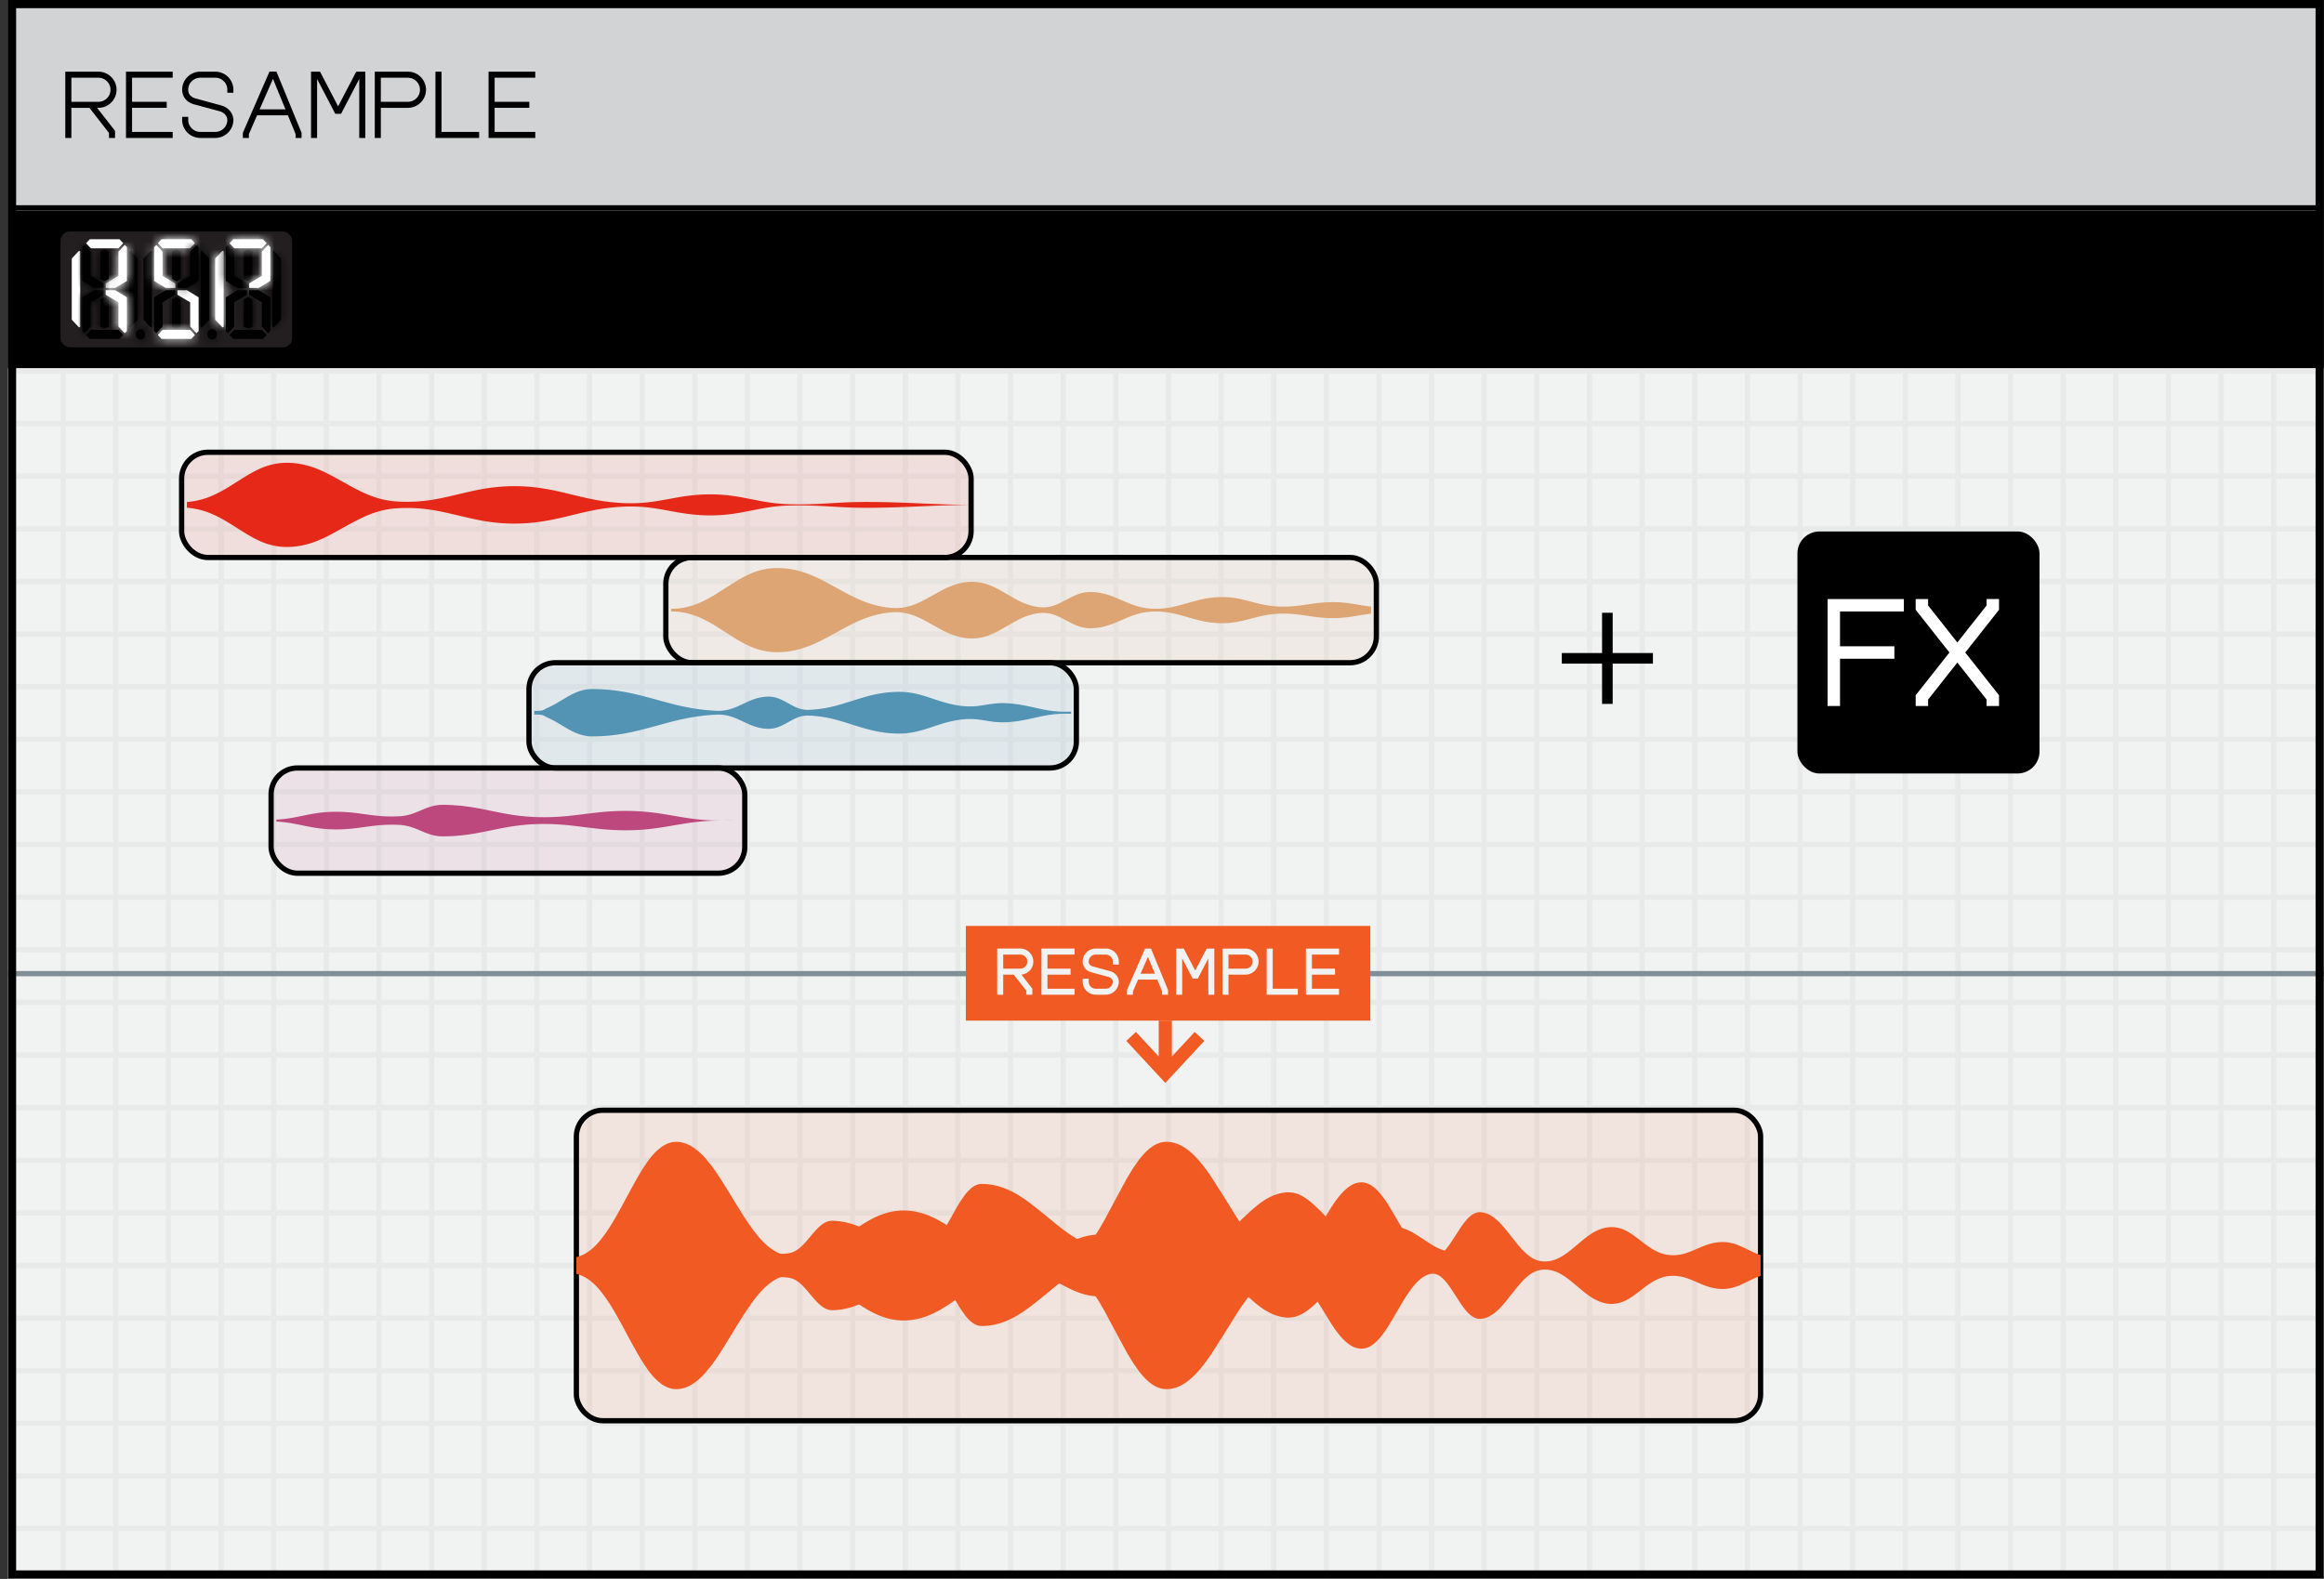 <svg xmlns="http://www.w3.org/2000/svg" width="284" height="193" fill="none"><rect width="100%" height="100%" fill="#333333" stroke="none"/><g clip-path="url(#a)"><path fill="#F1F2F2" d="M.97 0h283v192.955H.97z"/><path fill="#D1D3D4" d="M1.292.322h282.356v25.083H1.292z"/><path stroke="#000" stroke-width=".644" d="M1.292.322h282.356v25.083H1.292z"/><path fill="#000" d="M12.032 13.182h-.162l2.188 2.813v.869h-.74v-.614l-2.386-3.068h-2.21v3.682H7.98V8.76h4.052c1.216 0 2.211.995 2.211 2.21a2.218 2.218 0 0 1-2.21 2.212m-3.31-.74h3.31c.81 0 1.47-.66 1.47-1.471 0-.81-.66-1.47-1.47-1.47h-3.31zM16.137 9.5v2.94h4.237v.741h-4.237v2.94h4.967v.742h-5.708V8.76h5.708v.74zm12.385 1.84h-.741v-.37c0-.81-.66-1.47-1.47-1.47H24.47c-.81 0-1.47.66-1.47 1.47 0 .139.034.3.092.451.128.278.417.51.776.602l3.172.869c.637.173 1.146.613 1.366 1.18.07.197.116.394.116.58a2.219 2.219 0 0 1-2.211 2.21H24.47a2.219 2.219 0 0 1-2.211-2.21v-.371H23v.37c0 .81.66 1.47 1.47 1.47h1.842c.81 0 1.47-.66 1.47-1.47 0-.092-.023-.196-.058-.312-.139-.347-.463-.625-.88-.741l-3.172-.857c-.567-.162-1.03-.532-1.25-1.019a1.914 1.914 0 0 1-.162-.752c0-1.216.995-2.211 2.21-2.211h1.842c1.215 0 2.21.995 2.21 2.21zm8.331 4.898v.625h-.73v-.475l-.937-2.292h-3.774l-.996 2.292v.475h-.74v-.625l3.252-7.48h.857zm-5.128-2.872h3.16L33.358 9.64zM44.643 8.76v8.104h-.741V9.65l-2.223 4.26h-.706l-2.223-4.26v7.213h-.741V8.76h1.1l2.21 4.237 2.212-4.237zm5.208 0c1.215 0 2.21.995 2.21 2.21a2.219 2.219 0 0 1-2.21 2.212h-3.312v3.682h-.74V8.76zm-3.312 3.681h3.312c.81 0 1.47-.66 1.47-1.47 0-.81-.66-1.47-1.47-1.47h-3.312zm12.013 3.682v.74h-5.337V8.76h.741v7.363zM60.446 9.5v2.94h4.237v.741h-4.237v2.94h4.966v.742h-5.707V8.76h5.707v.74zM.97 25.727h283v19.296H.97z"/><path fill="#000" d="M7.401 32.159h138.284v6.432H7.401z"/><rect width="28.3" height="14.15" x="7.401" y="28.3" fill="#231F20" rx="1.122"/><path fill="#fff" d="m9.66 30.648-.89.95v7.477l.89.95.147-.065v-9.247z"/><mask id="b" fill="#fff"><path d="m15.916 30.648.89.95v7.477l-.89.95-.147-.065v-9.247z"/></mask><path fill="#000" d="m15.916 30.648.89.95v7.477l-.89.95-.147-.065v-9.247z"/><path fill="#000" d="m15.916 30.648.911-.853-.605-.647-.81.358zm.89.95h1.247v-.493l-.337-.36zm0 7.477.91.853.337-.36v-.493zm-.89.95-.505 1.141.81.36.606-.648zm-.147-.065H14.52v.812l.743.33zm0-9.247-.505-1.142-.743.33v.812zm-.764.787.889.95 1.822-1.705-.889-.95zm.552.098v7.477h2.496v-7.477zm.337 6.624-.89.95 1.823 1.706.89-.95zm.527.662-.148-.065-1.01 2.282.148.065zm.596 1.076v-9.247H14.52v9.247zm-.744-8.106.148-.065-1.01-2.283-.147.066z" mask="url(#b)"/><mask id="c" fill="#fff"><path d="m14.472 33.72-1.555.924v.553h1.166l1.426-.865v-4.12l-.27-.276-.767.83z"/></mask><path fill="#fff" d="m14.472 33.72-1.555.924v.553h1.166l1.426-.865v-4.12l-.27-.276-.767.83z"/><path fill="#fff" d="m14.472 33.72.637 1.074.61-.363v-.71zm-1.555.924-.637-1.073-.611.362v.71zm0 .553h-1.248v1.248h1.248zm1.166 0v1.248h.35l.298-.181zm1.426-.865.648 1.066.6-.364v-.702zm0-4.12h1.248v-.507l-.355-.364zm-.27-.276.893-.872-.919-.942-.892.967zm-.767.83-.917-.846-.331.359v.487zm-.637 1.881-1.555.924 1.274 2.146 1.555-.923zm-2.166 1.997v.553h2.496v-.553zm1.248 1.801h1.166V33.95h-1.166zm1.814-.181 1.426-.866-1.296-2.133-1.426.866zm2.026-1.932v-4.12H14.26v4.12zm-.355-4.99-.27-.278-1.787 1.743.27.277zm-2.08-.253-.767.831 1.834 1.693.767-.831zm-1.098 1.677v2.955h2.496v-2.955z" mask="url(#c)"/><mask id="d" fill="#fff"><path d="m12.788 30.536-.518.184v3.37l.518.277.518-.277v-3.37z"/></mask><path fill="#000" d="m12.788 30.536-.518.184v3.37l.518.277.518-.277v-3.37z"/><path fill="#000" d="m12.788 30.536.419-1.176-.419-.15-.419.15zm-.518.184-.42-1.175-.828.295v.88zm0 3.37h-1.248v.748l.66.352zm.518.277-.588 1.1.588.315.588-.315zm.518-.277.589 1.1.66-.352v-.748zm0-3.37h1.248v-.88l-.829-.295zm-.937-1.36-.518.185.837 2.35.519-.184zm-1.347 1.36v3.37h2.496v-3.37zm.66 4.47.518.277 1.176-2.2-.518-.278zm1.694.277.519-.277-1.177-2.2-.518.276zm1.178-1.377v-3.37h-2.496v3.37zm-.829-4.545-.518-.185-.838 2.351.518.185z" mask="url(#d)"/><mask id="e" fill="#fff"><path d="M12.27 36.583v3.37l.518.184.518-.184v-3.37l-.518-.277z"/></mask><path fill="#000" d="M12.27 36.583v3.37l.518.184.518-.184v-3.37l-.518-.277z"/><path fill="#000" d="m12.27 36.583-.588-1.1-.66.352v.748zm0 3.37h-1.248v.88l.829.295zm.518.184-.419 1.176.419.149.419-.15zm.518-.184.419 1.175.83-.295v-.88zm0-3.37h1.248v-.748l-.66-.353zm-.518-.277.588-1.1-.588-.315-.588.314zm-1.766.277v3.37h2.496v-3.37zm.829 4.545.518.185.838-2.352-.519-.184zm1.356.185.518-.185-.838-2.351-.518.184zm1.347-1.36v-3.37h-2.496v3.37zm-.66-4.47-.518-.277-1.176 2.2.518.278zm-1.694-.278-.518.277 1.175 2.202.519-.277z" mask="url(#e)"/><mask id="f" fill="#fff"><path d="m11.102 33.72 1.555.924v.553h-1.166l-1.426-.865v-4.12l.27-.276.767.83z"/></mask><path fill="#000" d="m11.102 33.72 1.555.924v.553h-1.166l-1.426-.865v-4.12l.27-.276.767.83z"/><path fill="#000" d="M11.102 33.72H9.854v.71l.611.364zm1.555.924h1.248v-.71l-.61-.363zm0 .553v1.248h1.248v-1.248zm-1.166 0-.648 1.067.299.181h.349zm-1.426-.865H8.817v.702l.6.364zm0-4.12-.893-.87-.355.363v.508zm.27-.276.918-.847-.892-.967-.919.942zm.767.83h1.248v-.487l-.33-.359zm-.637 4.028 1.555.923 1.274-2.146-1.555-.924zm.944-.15v.553h2.496v-.553zm1.248-.694h-1.166v2.495h1.166zm-.518.18-1.426-.865-1.295 2.133 1.425.866zm-.826.202v-4.12H8.817v4.12zm-.354-3.248.27-.277-1.787-1.743-.27.277zm-1.54-.302.766.83 1.834-1.692-.766-.83zm.435-.016v2.955h2.496v-2.955z" mask="url(#f)"/><mask id="g" fill="#fff"><path d="m11.102 36.952 1.555-.923v-.554h-1.166l-1.426.865v4.12l.27.276.767-.83z"/></mask><path fill="#000" d="m11.102 36.952 1.555-.923v-.554h-1.166l-1.426.865v4.12l.27.276.767-.83z"/><path fill="#000" d="m11.102 36.952-.637-1.073-.61.362v.71zm1.555-.923.637 1.073.611-.363v-.71zm0-.554h1.248v-1.248h-1.248zm-1.166 0v-1.248h-.35l-.298.181zm-1.426.865-.647-1.066-.6.364v.702zm0 4.12H8.817v.507l.355.364zm.27.276-.893.872.918.942.893-.967zm.767-.83.917.846.331-.358v-.488zm.637-1.881 1.555-.923-1.274-2.146-1.555.923zm2.166-1.996v-.554h-2.496v.554zm-1.248-1.802h-1.166v2.496h1.166zm-1.814.181-1.425.866 1.295 2.133 1.426-.866zM8.817 36.34v4.12h2.496v-4.12zm.355 4.99.27.278 1.787-1.743-.27-.277zm2.08.253.767-.831-1.834-1.693-.767.831zm1.098-1.677v-2.954H9.854v2.954z" mask="url(#g)"/><mask id="h" fill="#fff"><path d="m14.472 36.952-1.555-.923v-.554h1.166l1.426.865v4.12l-.27.276-.767-.83z"/></mask><path fill="#fff" d="m14.472 36.952-1.555-.923v-.554h1.166l1.426.865v4.12l-.27.276-.767-.83z"/><path fill="#fff" d="M14.472 36.952h1.248v-.71l-.611-.363zm-1.555-.923h-1.248v.71l.61.363zm0-.554v-1.248h-1.248v1.248zm1.166 0 .648-1.067-.299-.181h-.349zm1.426.865h1.248v-.702l-.6-.364zm0 4.12.893.87.355-.363v-.507zm-.27.276-.918.847.893.967.918-.942zm-.767-.83h-1.248v.488l.33.358zm.637-4.027-1.555-.923-1.274 2.146 1.555.923zm-.944.15v-.554h-2.496v.554zm-1.248.694h1.166v-2.496h-1.166zm.518-.182 1.426.866 1.296-2.133-1.426-.866zm.826-.2v4.119h2.496v-4.12zm.354 3.247-.27.277 1.787 1.743.27-.277zm1.54.302-.766-.83-1.834 1.692.766.83zm-.435.016v-2.954h-2.496v2.954z" mask="url(#h)"/><path fill="#fff" d="M12.788 30.352h1.685l.583-.624-.454-.484h-3.628l-.453.484.583.624z"/><path fill="#000" d="M12.817 40.321H11.104l-.583.624.453.484h3.628l.454-.485-.583-.623zM18.424 30.648l-.889.95v7.477l.89.95.147-.065v-9.247z"/><mask id="i" fill="#fff"><path d="m24.68 30.648.89.95v7.477l-.89.95-.147-.065v-9.247z"/></mask><path fill="#000" d="m24.68 30.648.89.95v7.477l-.89.95-.147-.065v-9.247z"/><path fill="#000" d="m24.68 30.648.912-.853-.606-.647-.81.358zm.89.95h1.248v-.493l-.337-.36zm0 7.477.911.853.337-.36v-.493zm-.89.95-.504 1.141.81.36.606-.648zm-.147-.065h-1.248v.812l.743.33zm0-9.247-.505-1.142-.743.33v.812zm-.764.787.89.95 1.822-1.705-.89-.95zm.553.098v7.477h2.496v-7.477zm.337 6.624-.89.95 1.823 1.706.89-.95zm.527.662-.148-.065-1.01 2.282.148.065zm.595 1.076v-9.247h-2.496v9.247zm-.743-8.106.148-.065-1.01-2.283-.148.066z" mask="url(#i)"/><mask id="j" fill="#fff"><path d="m19.867 33.72 1.555.924v.553h-1.166l-1.426-.865v-4.12l.27-.276.767.83z"/></mask><path fill="#fff" d="m19.867 33.72 1.555.924v.553h-1.166l-1.426-.865v-4.12l.27-.276.767.83z"/><path fill="#fff" d="M19.867 33.72h-1.248v.71l.61.364zm1.555.924h1.248v-.71l-.611-.363zm0 .553v1.248h1.248v-1.248zm-1.166 0-.648 1.067.298.181h.35zm-1.426-.865h-1.248v.702l.6.364zm0-4.12-.894-.87-.354.363v.508zm.27-.276.917-.847-.892-.967-.919.942zm.767.83h1.248v-.487l-.331-.359zm-.637 4.028 1.555.923 1.274-2.146-1.555-.924zm.944-.15v.553h2.496v-.553zm1.248-.694h-1.166v2.495h1.166zm-.519.18-1.425-.865-1.296 2.133 1.426.866zm-.825.202v-4.12h-2.496v4.12zm-.354-3.248.27-.277-1.788-1.742-.27.276zm-1.541-.302.767.83 1.834-1.692-.767-.83zm.436-.016v2.955h2.496v-2.955z" mask="url(#j)"/><mask id="k" fill="#fff"><path d="m21.552 30.536-.519.184v3.37l.518.277.519-.277v-3.37z"/></mask><path fill="#000" d="m21.552 30.536-.519.184v3.37l.518.277.519-.277v-3.37z"/><path fill="#000" d="m21.552 30.536.418-1.176-.419-.15-.418.15zm-.519.184-.419-1.175-.829.295v.88zm0 3.37h-1.248v.748l.66.352zm.518.277-.588 1.1.588.315.589-.315zm.519-.277.588 1.1.66-.352v-.748zm0-3.37h1.248v-.88l-.83-.295zm-.937-1.36-.519.185.838 2.35.518-.184zm-1.348 1.36v3.37h2.496v-3.37zm.66 4.47.518.277 1.177-2.2-.518-.278zm1.695.277.518-.277-1.176-2.2-.519.276zm1.178-1.377v-3.37h-2.496v3.37zm-.83-4.545-.518-.185-.837 2.351.518.185z" mask="url(#k)"/><mask id="l" fill="#fff"><path d="M21.033 36.583v3.37l.518.184.519-.185v-3.37l-.518-.276z"/></mask><path fill="#000" d="M21.033 36.583v3.37l.518.184.519-.185v-3.37l-.518-.276z"/><path fill="#000" d="m21.033 36.583-.588-1.101-.66.352v.749zm0 3.37h-1.248v.88l.83.295zm.518.184-.418 1.175.418.15.42-.15zm.519-.185.418 1.176.83-.296v-.88zm0-3.37h1.248v-.748l-.66-.352zm-.518-.276.588-1.101-.589-.314-.588.314zm-1.767.277v3.37h2.496v-3.37zm.83 4.545.518.184.837-2.351-.518-.185zm1.355.184.518-.184-.837-2.352-.518.185zm1.348-1.36v-3.37h-2.496v3.37zm-.66-4.47-.518-.277-1.177 2.201.519.277zm-1.695-.277-.518.277 1.176 2.201.519-.277z" mask="url(#l)"/><path fill="#fff" d="m23.237 36.952-1.555-.923v-.554h1.166l1.425.865v4.12l-.27.276-.766-.83z"/><mask id="m" fill="#fff"><path d="M21.581 40.32h-1.714l-.583.624.454.484h3.628l.454-.484-.584-.624z"/></mask><path fill="#fff" d="M21.581 40.32h-1.714l-.583.624.454.484h3.628l.454-.484-.584-.624z"/><path fill="#fff" d="M19.867 40.32v-1.248h-.541l-.37.396zm-.583.624-.911-.853-.798.853.798.852zm.454.484-.912.853.37.395h.542zm3.628 0v1.248h.541l.37-.395zm.454-.484.91.852.799-.852-.798-.853zm-.584-.624.912-.852-.37-.396h-.542zm-1.655-1.248h-.03v2.496h.03zm-.03 0h-1.684v2.496h1.685zm-2.595.396-.583.623 1.822 1.705.584-.623zm-.583 2.328.453.485 1.823-1.706-.454-.484zm1.365.88h1.814V40.18h-1.814zm1.814 0h.029V40.18h-.03zm.029 0h1.785V40.18h-1.785zm2.696-.395.454-.485-1.823-1.705-.453.484zm.454-2.19-.583-.623-1.823 1.705.583.623zm-1.495-1.019h-1.655v2.496h1.655z" mask="url(#m)"/><mask id="n" fill="#fff"><path d="M21.552 30.351h1.684l.584-.623-.454-.485h-3.628l-.454.485.583.623z"/></mask><path fill="#fff" d="M21.552 30.351h1.684l.584-.623-.454-.485h-3.628l-.454.485.583.623z"/><path fill="#fff" d="M23.236 30.351v1.248h.542l.37-.395zm.584-.623.91.852.799-.852-.798-.853zm-.454-.485.911-.852-.37-.396h-.541zm-3.628 0v-1.248h-.542l-.37.395zm-.454.485-.911-.853-.798.853.798.853zm.583.623-.91.853.37.395h.54zm1.685 1.248h.029v-2.496h-.03zm.029 0h1.655v-2.496h-1.655zm2.567-.395.583-.623-1.823-1.706-.583.623zm.583-2.329-.454-.485-1.822 1.706.453.485zm-1.365-.88h-1.785v2.496h1.785zm-1.785 0h-.03v2.496h.03zm-.03 0h-1.813v2.496h1.814zm-2.725.395-.453.485 1.822 1.706.454-.485zm-.453 2.19.583.624 1.823-1.706-.584-.623zm1.494 1.019h1.685v-2.496h-1.685z" mask="url(#n)"/><mask id="o" fill="#fff"><path d="m23.237 33.72-1.555.924v.553h1.166l1.425-.865v-4.12l-.27-.276-.766.83z"/></mask><path fill="#000" d="m23.237 33.72-1.555.924v.553h1.166l1.425-.865v-4.12l-.27-.276-.766.83z"/><path fill="#000" d="m23.237 33.72.637 1.074.61-.363v-.71zm-1.555.924-.637-1.074-.611.363v.71zm0 .553h-1.248v1.248h1.248zm1.166 0v1.248h.35l.298-.181zm1.425-.865.648 1.066.6-.364v-.702zm0-4.12h1.248v-.507l-.354-.364zm-.27-.276.894-.872-.918-.942-.893.967zm-.766.83-.917-.846-.331.359v.487zm-.637 1.881-1.555.923 1.274 2.147 1.555-.923zm-2.166 1.997v.553h2.496v-.553zm1.248 1.801h1.166V33.95h-1.166zm1.814-.181 1.425-.866-1.296-2.133-1.425.866zm2.025-1.932v-4.12h-2.496v4.12zm-.354-4.99-.27-.277-1.787 1.742.27.277zm-2.08-.253-.767.831 1.834 1.693.767-.831zm-1.098 1.677v2.955h2.496v-2.955z" mask="url(#o)"/><path fill="#000" d="m19.867 36.952 1.555-.923v-.554h-1.166l-1.426.865v4.12l.27.276.767-.83z"/><mask id="p" fill="#fff"><path d="m27.186 30.647-.89.95v7.477l.89.95.148-.065v-9.247z"/></mask><path fill="#fff" d="m27.186 30.647-.89.95v7.477l.89.95.148-.065v-9.247z"/><path fill="#fff" d="m27.186 30.647.505-1.141-.81-.359-.606.647zm-.89.95-.91-.853-.337.36v.493zm0 7.477H25.05v.493l.337.36zm.89.95-.911.853.605.648.811-.36zm.148-.065.505 1.142.742-.33v-.812zm0-9.247h1.247V29.9l-.742-.329zm-1.06-.918-.888.95 1.822 1.706.89-.95zm-1.225 1.803v7.477h2.496v-7.477zm.337 8.33.889.95 1.822-1.705-.889-.95zm2.305 1.239.148-.065-1.01-2.283-.148.066zm.89-1.207v-9.247h-2.495v9.247zm-.742-10.388-.148-.065-1.01 2.282.148.066z" mask="url(#p)"/><mask id="q" fill="#fff"><path d="m33.443 30.647.89.95v7.477l-.89.95-.147-.065v-9.247z"/></mask><path fill="#000" d="m33.443 30.647.89.95v7.477l-.89.95-.147-.065v-9.247z"/><path fill="#000" d="m33.443 30.647.912-.853-.606-.647-.81.359zm.89.95h1.248v-.493l-.337-.36zm0 7.477.91.853.337-.36v-.492zm-.89.95-.505 1.142.811.359.606-.648zm-.147-.065h-1.248v.813l.743.329zm0-9.247-.505-1.141-.743.329v.812zm-.764.788.89.95 1.822-1.706-.89-.95zm.553.097v7.477h2.496v-7.477zm.336 6.625-.889.95 1.823 1.705.889-.95zm.527.661-.147-.065-1.01 2.283.147.065zm.596 1.076v-9.247h-2.496v9.247zm-.743-8.106.147-.065-1.01-2.282-.147.065z" mask="url(#q)"/><mask id="r" fill="#fff"><path d="m30.315 30.536-.518.184v3.37l.518.277.518-.277v-3.37z"/></mask><path fill="#000" d="m30.315 30.536-.518.184v3.37l.518.277.518-.277v-3.37z"/><path fill="#000" d="m30.315 30.536.42-1.176-.42-.15-.419.15zm-.518.184-.419-1.175-.83.295v.88zm0 3.37h-1.248v.748l.66.352zm.518.277-.588 1.1.588.315.589-.315zm.518-.277.589 1.1.66-.352v-.748zm0-3.37h1.249v-.88l-.83-.295zm-.937-1.36-.518.185.838 2.35.518-.184zm-1.347 1.36v3.37h2.496v-3.37zm.66 4.47.518.277 1.177-2.2-.519-.278zm1.695.277.518-.277-1.177-2.2-.518.276zm1.177-1.377v-3.37h-2.495v3.37zm-.829-4.545-.518-.185-.838 2.351.519.185z" mask="url(#r)"/><mask id="s" fill="#fff"><path d="M29.797 36.583v3.37l.518.184.518-.185v-3.37l-.518-.276z"/></mask><path fill="#000" d="M29.797 36.583v3.37l.518.184.518-.185v-3.37l-.518-.276z"/><path fill="#000" d="m29.797 36.583-.588-1.101-.66.352v.749zm0 3.37h-1.248v.88l.83.295zm.518.184-.418 1.175.418.15.419-.15zm.518-.185.42 1.176.828-.296v-.88zm0-3.37h1.249v-.748l-.66-.352zm-.518-.276.588-1.101-.588-.314-.588.314zm-1.766.277v3.37h2.496v-3.37zm.83 4.545.518.184.837-2.351-.519-.185zm1.355.184.518-.184-.837-2.352-.518.185zm1.347-1.36v-3.37h-2.495v3.37zm-.66-4.47-.518-.277-1.176 2.201.518.277zm-1.694-.277-.518.277 1.176 2.201.518-.277z" mask="url(#s)"/><mask id="t" fill="#fff"><path d="m28.63 33.72 1.554.924v.553h-1.166l-1.425-.865v-4.12l.27-.276.766.83z"/></mask><path fill="#000" d="m28.63 33.72 1.554.924v.553h-1.166l-1.425-.865v-4.12l.27-.276.766.83z"/><path fill="#000" d="M28.63 33.72H27.38v.71l.611.364zm1.554.924h1.248v-.71l-.61-.363zm0 .553v1.248h1.248v-1.248zm-1.166 0-.648 1.067.299.181h.35zm-1.425-.865h-1.248v.702l.6.364zm0-4.12-.894-.87-.354.363v.508zm.27-.276.917-.847-.892-.967-.919.942zm.766.83h1.248v-.487l-.33-.359zm-.637 4.028 1.555.923 1.274-2.146-1.555-.924zm.944-.15v.553h2.496v-.553zm1.248-.694h-1.166v2.495h1.166zm-.518.18-1.425-.865-1.296 2.133 1.425.866zm-.825.202v-4.12h-2.496v4.12zm-.355-3.248.27-.277-1.787-1.742-.27.276zm-1.54-.302.766.83 1.835-1.692-.767-.83zm.435-.016v2.955h2.496v-2.955z" mask="url(#t)"/><mask id="u" fill="#fff"><path d="m31.998 33.72-1.555.924v.553h1.167l1.425-.865v-4.12l-.27-.276-.767.83z"/></mask><path fill="#fff" d="m31.998 33.72-1.555.924v.553h1.167l1.425-.865v-4.12l-.27-.276-.767.83z"/><path fill="#fff" d="m31.998 33.72.637 1.074.611-.363v-.71zm-1.555.924-.637-1.073-.61.362v.71zm0 .553h-1.248v1.248h1.248zm1.167 0v1.248h.349l.299-.181zm1.425-.865.648 1.066.6-.364v-.702zm0-4.12h1.248v-.507l-.354-.364zm-.27-.276.894-.872-.919-.942-.892.967zm-.767.83-.917-.846-.33.359v.487zm-.637 1.881-1.555.924 1.274 2.146 1.555-.923zm-2.166 1.997v.553h2.496v-.553zm1.248 1.801h1.167V33.95h-1.167zm1.814-.181 1.426-.866-1.296-2.133-1.425.866zm2.026-1.932v-4.12h-2.496v4.12zm-.354-4.99-.27-.277-1.788 1.742.27.277zm-2.081-.253-.767.831 1.834 1.693.767-.831zm-1.098 1.677v2.955h2.496v-2.955z" mask="url(#u)"/><path fill="#000" d="m28.63 36.951 1.554-.923v-.554h-1.166l-1.425.866v4.12l.27.276.766-.83zM31.998 36.952l-1.555-.923v-.554h1.167l1.425.865v4.12l-.27.276-.767-.83z"/><mask id="v" fill="#fff"><path d="M30.315 30.352h1.684l.583-.624-.453-.484H28.5l-.453.484.583.624z"/></mask><path fill="#fff" d="M30.315 30.352h1.684l.583-.624-.453-.484H28.5l-.453.484.583.624z"/><path fill="#fff" d="M31.999 30.352v1.247h.541l.37-.395zm.583-.624.911.853.798-.853-.798-.852zm-.453-.484.91-.853-.37-.395h-.54zm-3.629 0v-1.248h-.541l-.37.395zm-.453.484-.911-.852-.798.852.798.853zm.583.624-.911.852.37.395h.541zm1.685 1.247h.029v-2.495h-.03zm.029 0h1.655v-2.495h-1.655zm2.566-.395.583-.623-1.822-1.705-.583.623zm.583-2.328-.453-.485-1.823 1.705.454.485zm-1.364-.88h-1.785v2.496h1.785zm-1.785 0h-.03v2.496h.03zm-.03 0H28.5v2.496h1.814zm-2.725.395-.453.485 1.822 1.705.454-.485zm-.453 2.19.583.623L29.54 29.5l-.583-.623zM28.63 31.6h1.685v-2.495H28.63z" mask="url(#v)"/><path fill="#000" d="M30.344 40.32H28.63l-.583.624.453.485h3.629l.453-.485-.583-.623z"/><mask id="w" fill="#fff"><path d="M25.934 41.506c.327 0 .593-.283.593-.633 0-.35-.266-.634-.593-.634-.328 0-.593.284-.593.634 0 .35.265.633.593.633"/></mask><path fill="#000" d="M25.934 41.506c.327 0 .593-.283.593-.633 0-.35-.266-.634-.593-.634-.328 0-.593.284-.593.634 0 .35.265.633.593.633"/><path fill="#000" d="M25.279 40.873c0-.26.216-.614.655-.614v2.495c1.093 0 1.84-.921 1.84-1.881zm.655-.614c.438 0 .655.354.655.614h-2.496c0 .96.747 1.881 1.84 1.881zm.655.614c0 .26-.217.614-.655.614v-2.496c-1.094 0-1.841.922-1.841 1.882zm-.655.614a.635.635 0 0 1-.655-.614h2.496c0-.96-.748-1.882-1.841-1.882z" mask="url(#w)"/><mask id="x" fill="#fff"><path d="M17.17 41.506c.326 0 .592-.283.592-.633 0-.35-.265-.634-.593-.634-.327 0-.593.284-.593.634 0 .35.266.633.593.633"/></mask><path fill="#000" d="M17.17 41.506c.326 0 .592-.283.592-.633 0-.35-.265-.634-.593-.634-.327 0-.593.284-.593.634 0 .35.266.633.593.633"/><path fill="#000" d="M16.514 40.873c0-.26.217-.614.655-.614v2.495c1.093 0 1.84-.921 1.84-1.881zm.655-.614c.439 0 .655.354.655.614h-2.496c0 .96.748 1.881 1.841 1.881zm.655.614c0 .26-.216.614-.655.614v-2.496c-1.093 0-1.84.922-1.84 1.882zm-.655.614a.635.635 0 0 1-.655-.614h2.496c0-.96-.748-1.882-1.84-1.882z" mask="url(#x)"/><g clip-path="url(#y)"><g clip-path="url(#z)"><path fill="#F1F2F2" d="M.97 45.023h283v147.931H.97z"/><g clip-path="url(#A)"><g clip-path="url(#B)"><g fill="#989FA5" opacity=".1"><path d="M.97 45.023h283v.643H.97zM.97 51.454h283v.643H.97zM.97 57.886h283v.643H.97zM.97 64.318h283v.643H.97zM.97 70.75h283v.643H.97zM.97 77.182h283v.643H.97zM.97 83.613h283v.644H.97zM.97 90.045h283v.643H.97zM.97 96.477h283v.643H.97zM.97 102.909h283v.643H.97zM.97 109.341h283v.643H.97zM.97 115.772h283v.644H.97zM.97 122.204h283v.643H.97zM.97 128.636h283v.643H.97zM.97 135.068h283v.643H.97zM.97 141.5h283v.643H.97zM.97 147.932h283v.643H.97zM.97 154.363h283v.644H.97zM.97 160.795h283v.643H.97zM.97 167.227h283v.643H.97zM.97 173.659h283v.643H.97zM.97 180.091h283v.643H.97zM.97 186.522h283v.644H.97zM.97 192.954h283v.643H.97z"/><path d="M.97 45.023h.643v147.931H.97zM7.402 45.023h.643v147.931h-.643zM13.833 45.023h.643v147.931h-.643zM20.265 45.023h.643v147.931h-.643zM26.697 45.023h.643v147.931h-.643zM33.129 45.023h.643v147.931h-.643zM39.56 45.023h.644v147.931h-.643zM45.993 45.023h.643v147.931h-.644zM52.424 45.023h.644v147.931h-.644zM58.856 45.023h.643v147.931h-.643zM65.288 45.023h.643v147.931h-.643zM71.72 45.023h.643v147.931h-.643zM78.152 45.023h.643v147.931h-.644zM84.583 45.023h.644v147.931h-.644zM91.015 45.023h.643v147.931h-.643zM97.447 45.023h.643v147.931h-.643zM103.879 45.023h.643v147.931h-.643zM110.311 45.023h.643v147.931h-.643zM116.742 45.023h.644v147.931h-.644zM123.174 45.023h.643v147.931h-.643zM129.606 45.023h.643v147.931h-.643zM136.038 45.023h.643v147.931h-.643zM142.47 45.023h.643v147.931h-.643zM148.902 45.023h.643v147.931h-.643zM155.333 45.023h.644v147.931h-.644zM161.765 45.023h.643v147.931h-.643zM168.197 45.023h.643v147.931h-.643zM174.629 45.023h.643v147.931h-.643zM181.061 45.023h.643v147.931h-.643zM187.492 45.023h.644v147.931h-.644zM193.924 45.023h.643v147.931h-.643zM200.356 45.023h.643v147.931h-.643zM206.788 45.023h.643v147.931h-.643zM213.22 45.023h.643v147.931h-.643zM219.652 45.023h.643v147.931h-.643zM226.083 45.023h.644v147.931h-.644zM232.515 45.023h.643v147.931h-.643zM238.947 45.023h.643v147.931h-.643zM245.379 45.023h.643v147.931h-.643zM251.811 45.023h.643v147.931h-.643zM258.242 45.023h.644v147.931h-.644zM264.674 45.023h.643v147.931h-.643zM271.106 45.023h.643v147.931h-.643zM277.538 45.023h.643v147.931h-.643zM283.97 45.023h.643v147.931h-.643z"/></g><rect width="66.891" height="12.864" x="64.644" y="81.008" fill="#5394B5" fill-opacity=".1" stroke="#000" stroke-width=".643" rx="3.216"/><path fill="#5394B5" d="M130.893 87.254c-1.12-.057-2.249.029-3.369.253-1.119.221-2.248.525-3.368.665-.56.072-1.12.12-1.68.12a10.758 10.758 0 0 1-1.679-.155c-.56-.086-1.12-.188-1.68-.228a8.296 8.296 0 0 0-1.679.05c-1.12.13-2.249.463-3.369.848-1.119.383-2.248.732-3.368.825-.56.053-1.12.046-1.68.01a14.258 14.258 0 0 1-1.679-.209c-2.249-.401-4.488-1.448-6.737-1.787-.56-.09-1.12-.15-1.68-.173a3.45 3.45 0 0 0-1.68.323c-.279.121-.559.281-.839.433l-.42.23-.214.115-.215.103c-.56.273-1.12.42-1.68.41a5.389 5.389 0 0 1-1.679-.296c-.56-.186-1.12-.473-1.68-.724-.56-.266-1.12-.495-1.68-.61-.279-.06-.559-.095-.839-.106-.28-.01-.56.01-.84.025-1.12.068-2.248.22-3.368.446-1.12.222-2.249.531-3.368.84-1.12.307-2.25.615-3.369.853-1.12.234-2.249.394-3.368.46-.28.016-.56.027-.84.032-.28.004-.56.013-.84-.008a5.245 5.245 0 0 1-1.68-.428l-.42-.197c-.14-.069-.28-.15-.42-.223-.279-.159-.559-.33-.839-.496l-.84-.49c-.14-.087-.28-.15-.42-.224a6.002 6.002 0 0 0-.42-.197c-.56-.24-.4-.412-1.679-.402v-.447c1.288.01 1.12-.162 1.68-.402.14-.06.28-.123.42-.197.14-.074.28-.136.42-.223l.84-.49c.28-.166.559-.338.839-.496.14-.074.28-.155.42-.224l.42-.197c.56-.239 1.12-.387 1.68-.428.28-.022.56-.012.839-.008.28.007.56.016.84.033 1.12.065 2.248.225 3.368.459 1.12.238 2.249.546 3.369.854 1.12.308 2.248.617 3.368.84 1.12.225 2.249.377 3.368.445.28.016.56.036.84.025.28-.01.56-.044.84-.106.56-.116 1.12-.345 1.68-.61.56-.25 1.12-.537 1.679-.724.56-.189 1.12-.29 1.68-.296.56-.009 1.12.138 1.68.41l.214.103.214.115.42.23c.28.152.56.312.84.434.56.252 1.12.36 1.68.322.56-.023 1.119-.083 1.679-.173 2.249-.337 4.488-1.385 6.737-1.787.56-.102 1.119-.173 1.679-.209.56-.036 1.12-.042 1.68.01 1.12.093 2.249.442 3.368.825 1.12.385 2.249.718 3.369.85.56.072 1.119.09 1.679.048.56-.04 1.12-.141 1.68-.227.56-.09 1.119-.154 1.679-.155.56-.001 1.12.048 1.68.12 1.12.14 2.249.443 3.368.664 1.12.225 2.249.31 3.369.254v.264z"/><rect width="86.829" height="12.864" x="81.367" y="68.144" fill="#DDA574" fill-opacity=".1" stroke="#000" stroke-width=".643" rx="3.216"/><path fill="#DDA574" d="M82.01 74.407c.34-.002.551-.002.826-.028a8.27 8.27 0 0 0 .826-.121c.276-.056.551-.123.826-.212l.212-.064.201-.074.212-.075.21-.084a6.04 6.04 0 0 0 .212-.087l.21-.094c.138-.059.276-.134.414-.204l.413-.213c.137-.072.275-.158.413-.236.137-.08.275-.157.413-.243l.413-.264.826-.526.826-.52.413-.26c.137-.086.275-.176.413-.25.275-.15.55-.319.826-.443l.413-.2c.137-.067.275-.118.413-.178a7.886 7.886 0 0 1 3.304-.595c.55.015 1.1.076 1.66.181 1.102.215 2.212.622 3.314 1.17.137.063.275.138.413.212l.413.22.826.443 1.652.902c1.101.583 2.211 1.071 3.313 1.37a10.782 10.782 0 0 0 2.477.39c.276.007.551-.004.826-.037a6.62 6.62 0 0 0 1.652-.417c.551-.205 1.102-.5 1.652-.806l1.652-.912.413-.21c.138-.067.276-.124.413-.187l.211-.091.211-.08c.138-.056.276-.098.413-.145.276-.083.551-.16.826-.21a6.4 6.4 0 0 1 .826-.1 5.727 5.727 0 0 1 1.652.134c.276.061.551.145.826.25.138.047.276.114.413.172l.211.09.211.104c.276.13.551.297.826.451l.826.477c.551.33 1.102.63 1.652.867.138.055.276.115.413.167l.211.072c.065.023.138.043.211.064.276.081.551.147.826.19.276.041.551.073.826.07.276-.003.551-.033.826-.096.138-.03.276-.069.413-.112.138-.047.276-.102.413-.153.138-.062.276-.12.413-.188l.413-.213.826-.433c.138-.076.276-.134.413-.202.138-.063.276-.115.413-.174a4.452 4.452 0 0 1 1.652-.307c.551.006 1.102.08 1.652.22.551.14 1.101.341 1.661.586l.826.351.413.177c.138.057.276.109.413.163.551.206 1.102.37 1.652.456a8.365 8.365 0 0 0 1.652.09c.551-.02 1.101-.085 1.652-.195 1.101-.214 2.212-.606 3.313-.872a11.517 11.517 0 0 1 3.313-.344c.551.027 1.101.099 1.652.212l.413.09.413.104c.275.068.551.14.826.212.551.146 1.101.28 1.652.372.551.093 1.101.146 1.652.161.551.017 1.101 0 1.661-.047a27.739 27.739 0 0 0 1.652-.21 29.702 29.702 0 0 1 1.652-.213c.551-.051 1.101-.075 1.661-.07.551.005 1.101.047 1.652.118.551.072 1.101.168 1.652.259.395.065.789.125 1.175.165v.867c-.395.04-.79.1-1.175.166-.551.09-1.101.186-1.652.258-.551.07-1.101.113-1.652.119-.551.005-1.101-.02-1.661-.07-.551-.05-1.101-.13-1.652-.213a28.766 28.766 0 0 0-1.652-.21 14.143 14.143 0 0 0-1.661-.048 11.83 11.83 0 0 0-1.652.161c-.551.093-1.101.227-1.652.373-.275.073-.551.144-.826.212l-.413.103-.413.09c-.551.114-1.101.186-1.652.212a11.52 11.52 0 0 1-3.313-.344c-1.101-.266-2.212-.659-3.313-.872a10.29 10.29 0 0 0-1.652-.194 8.358 8.358 0 0 0-1.652.09c-.55.085-1.101.25-1.652.455-.137.055-.275.106-.413.163l-.413.177-.826.352a10.36 10.36 0 0 1-1.661.586c-.55.14-1.101.214-1.652.22a4.434 4.434 0 0 1-1.652-.307c-.137-.058-.275-.112-.413-.175-.137-.068-.275-.126-.413-.201l-.826-.434-.413-.212c-.137-.07-.275-.126-.413-.19-.137-.05-.275-.106-.413-.151a4.376 4.376 0 0 0-.413-.113 3.876 3.876 0 0 0-.826-.095 5.172 5.172 0 0 0-.826.07 6.58 6.58 0 0 0-.826.19l-.211.063-.211.072c-.137.052-.275.112-.413.168-.55.236-1.101.538-1.652.867l-.826.476c-.275.154-.55.322-.826.452l-.211.103-.211.09c-.137.058-.275.125-.413.173-.275.104-.55.188-.826.25-.55.129-1.101.166-1.652.134a6.772 6.772 0 0 1-.826-.101 7.745 7.745 0 0 1-.826-.21c-.137-.047-.275-.088-.413-.144l-.211-.08-.211-.093c-.137-.062-.275-.12-.413-.186l-.413-.21-1.652-.913c-.55-.305-1.101-.6-1.652-.806a6.58 6.58 0 0 0-1.652-.417 5.926 5.926 0 0 0-.826-.037 10.916 10.916 0 0 0-2.477.39c-1.102.3-2.212.786-3.313 1.37l-1.652.902-.826.442-.413.22c-.138.075-.276.15-.413.212-1.102.548-2.212.955-3.313 1.17-.551.105-1.102.166-1.662.181a7.879 7.879 0 0 1-3.303-.595c-.138-.06-.276-.11-.413-.177l-.413-.201c-.276-.124-.551-.293-.826-.443-.138-.073-.276-.163-.413-.25l-.413-.26-.826-.52-.826-.526-.413-.263c-.138-.087-.276-.163-.413-.244-.138-.078-.276-.164-.413-.236l-.413-.213c-.138-.071-.276-.145-.413-.204l-.211-.094c-.065-.03-.138-.057-.211-.086l-.212-.085-.21-.074-.203-.075-.21-.063a7.99 7.99 0 0 0-1.652-.333c-.276-.026-.487-.025-.827-.028v-.343z"/><rect width="96.477" height="12.864" x="22.194" y="55.281" fill="#E52817" fill-opacity=".1" stroke="#000" stroke-width=".643" rx="3.216"/><path fill="#E52817" d="M119.315 61.713c-2.221-.003-4.434.072-6.656.172-2.222.1-4.434.18-6.656.185a57.312 57.312 0 0 1-3.328-.09c-1.106-.058-2.222-.135-3.328-.174a43.865 43.865 0 0 0-3.328 0c-.553.028-1.106.08-1.66.152-.553.074-1.106.168-1.659.275l-1.66.323c-.553.108-1.106.202-1.659.274a20.014 20.014 0 0 1-3.328.155c-1.106-.036-2.222-.18-3.328-.375-1.106-.196-2.222-.422-3.328-.556a18.909 18.909 0 0 0-3.328-.117 24.866 24.866 0 0 0-3.328.395l-.83.166-.83.186-1.659.4c-.277.066-.553.134-.83.196l-.415.095c-.138.031-.276.058-.415.087-.553.121-1.106.218-1.668.301a21.99 21.99 0 0 1-6.656-.031c-2.222-.346-4.435-1.051-6.656-1.4a19.176 19.176 0 0 0-4.158-.208c-.139.009-.277.017-.415.03a10.29 10.29 0 0 0-2.074.398c-2.222.638-4.435 2.206-6.657 3.259a2.977 2.977 0 0 1-.212.091l-.212.087-.414.174c-.139.053-.277.1-.415.151l-.415.134a9.671 9.671 0 0 1-1.669.345 8.95 8.95 0 0 1-1.66.046 7.465 7.465 0 0 1-1.659-.311c-2.221-.622-4.434-2.593-6.656-3.586a9.476 9.476 0 0 0-3.328-.88v-.699a9.474 9.474 0 0 0 3.328-.88c2.222-.992 4.435-2.964 6.656-3.585a7.51 7.51 0 0 1 1.66-.31 8.95 8.95 0 0 1 1.66.045c.552.064 1.105.18 1.668.345l.415.133c.138.051.276.098.415.152l.414.174.212.087c.065.03.139.055.212.091 2.222 1.053 4.435 2.621 6.657 3.26a10.28 10.28 0 0 0 2.074.398c.138.012.276.02.415.03a19.176 19.176 0 0 0 4.158-.207c2.221-.35 4.434-1.056 6.656-1.402a21.941 21.941 0 0 1 6.656-.031c.553.082 1.106.18 1.669.3l.414.087.415.095c.277.062.553.13.83.197l1.66.399.83.186.829.166c1.106.207 2.222.34 3.328.395 1.106.06 2.222.02 3.328-.117 1.106-.133 2.222-.36 3.328-.556a23.544 23.544 0 0 1 3.328-.375c1.106-.04 2.222.01 3.328.155a26.05 26.05 0 0 1 1.66.274l1.66.323c.552.107 1.105.2 1.659.275.553.072 1.106.125 1.659.152 1.106.047 2.222.038 3.328 0 1.106-.04 2.222-.116 3.328-.175a57.312 57.312 0 0 1 3.328-.089c2.222.004 4.434.084 6.656.185 2.222.1 4.435.175 6.656.172z"/><path fill="#000" d="M201.993 81.117h-4.919v4.92h-1.297v-4.92h-4.919V79.82h4.919v-4.919h1.297v4.92h4.919z"/><rect width="57.886" height="12.864" x="33.129" y="93.872" fill="#BC487D" fill-opacity=".1" stroke="#000" stroke-width=".643" rx="3.216"/><path fill="#BC487D" d="M89.73 100.307c-1.096.006-2.2-.026-3.296.045-.547.034-1.095.087-1.642.156-.548.067-1.096.155-1.643.244-1.095.183-2.2.39-3.295.524-1.095.139-2.2.21-3.295.212-1.095.006-2.2-.056-3.295-.168-1.095-.113-2.2-.27-3.294-.394-2.2-.252-4.39-.294-6.59-.023-2.2.257-4.39.896-6.59 1.159a22.526 22.526 0 0 1-2.464.169c-.274.006-.547 0-.821-.035-.548-.067-1.096-.238-1.643-.467-.548-.214-1.095-.478-1.643-.64a5.876 5.876 0 0 0-1.643-.267 16.075 16.075 0 0 0-1.643.009c-1.095.057-2.2.24-3.294.378-1.096.142-2.2.206-3.295.158a15.21 15.21 0 0 1-1.643-.157 30.54 30.54 0 0 1-1.643-.303c-.547-.109-1.095-.226-1.643-.312a14.518 14.518 0 0 0-1.642-.169v-.245a14.518 14.518 0 0 0 1.642-.169c.548-.087 1.096-.203 1.643-.312a29.684 29.684 0 0 1 1.643-.304 15.87 15.87 0 0 1 1.643-.156c1.095-.047 2.2.017 3.295.157 1.095.139 2.2.321 3.294.379.548.029 1.096.033 1.643.008a5.86 5.86 0 0 0 1.643-.267c.548-.162 1.095-.426 1.643-.64.547-.227 1.095-.4 1.643-.466.273-.034.547-.042.821-.034.274.003.548.012.822.025.547.03 1.095.076 1.642.144 2.2.263 4.39.902 6.59 1.159 2.2.27 4.39.229 6.59-.024 1.095-.123 2.2-.28 3.294-.394 1.096-.112 2.2-.174 3.295-.167 1.095.002 2.2.074 3.295.211 1.095.136 2.2.342 3.295.524.547.09 1.095.178 1.643.245.547.069 1.095.121 1.642.155 1.096.071 2.2.04 3.295.046v.002z"/><rect width="144.716" height="37.948" x="70.434" y="135.711" fill="#F15A22" fill-opacity=".1" stroke="#000" stroke-width=".643" rx="3.216"/><path fill="#F15A22" d="M178.488 153.804c-1.119-.17-2.248.087-3.368.762-1.12.662-2.249 1.574-3.368 1.994-.56.215-1.12.361-1.68.357-.56-.004-1.12-.194-1.68-.464-.559-.257-1.119-.563-1.679-.682a2.854 2.854 0 0 0-1.68.147c-1.119.393-2.248 1.392-3.368 2.546-1.12 1.15-2.249 2.197-3.368 2.475-.56.159-1.12.139-1.68.032a5.679 5.679 0 0 1-1.679-.627c-2.249-1.206-4.489-4.347-6.737-5.362a5.483 5.483 0 0 0-1.68-.52c-.56-.115-1.12.207-1.679.968-.28.365-.56.845-.84 1.301l-.42.69-.215.345-.214.31c-.56.817-1.12 1.257-1.68 1.229-.56-.016-1.119-.321-1.679-.888-.56-.56-1.12-1.42-1.68-2.174-.56-.797-1.12-1.483-1.679-1.828a1.912 1.912 0 0 0-.84-.317c-.28-.032-.56.027-.84.075-1.12.202-2.249.658-3.368 1.336-1.12.667-2.249 1.595-3.369 2.519-1.119.924-2.248 1.848-3.368 2.562-1.12.702-2.249 1.182-3.369 1.376a6.64 6.64 0 0 1-.839.099c-.28.012-.56.04-.84-.023-.56-.123-1.12-.568-1.68-1.285l-.419-.591c-.14-.207-.28-.449-.42-.671-.28-.476-.56-.991-.84-1.487l-.84-1.471c-.14-.258-.28-.448-.42-.671a7.752 7.752 0 0 0-.42-.591c-.56-.717-.401-1.237-1.679-1.205v-1.341c1.287.032 1.119-.488 1.679-1.205.14-.179.28-.369.42-.591.14-.222.28-.409.42-.671l.84-1.471c.28-.496.56-1.011.84-1.487.14-.222.28-.464.42-.671l.419-.59c.56-.718 1.12-1.163 1.68-1.285.28-.068.56-.036.84-.024.28.02.56.047.839.099 1.12.194 2.249.674 3.369 1.376 1.12.714 2.249 1.638 3.368 2.562 1.12.924 2.249 1.852 3.369 2.519 1.119.678 2.248 1.134 3.368 1.336.28.048.56.107.84.076.28-.032.56-.131.84-.318.559-.349 1.119-1.035 1.679-1.828.56-.754 1.12-1.614 1.68-2.173.56-.568 1.119-.873 1.679-.889.56-.028 1.12.413 1.68 1.23l.214.309.215.345.42.69c.28.456.56.936.84 1.301.559.757 1.119 1.083 1.679.968.56-.072 1.12-.25 1.68-.52 2.248-1.011 4.488-4.156 6.737-5.362a5.792 5.792 0 0 1 1.679-.627c.56-.107 1.12-.127 1.68.032 1.119.278 2.248 1.325 3.368 2.475 1.12 1.154 2.249 2.153 3.368 2.546.56.218 1.12.27 1.68.147.56-.119 1.12-.425 1.679-.682.56-.27 1.12-.46 1.68-.464.56-.004 1.12.142 1.68.357 1.119.42 2.248 1.332 3.368 1.995 1.12.674 2.249.932 3.368.761v.793z"/><path fill="#F15A22" d="M129.606 154.186c.34-.006.551-.006.826-.083.276-.078.551-.194.826-.355.276-.164.551-.36.826-.622l.211-.188.202-.217.211-.221.211-.247a6.14 6.14 0 0 0 .211-.253l.211-.277c.138-.173.276-.394.413-.599l.413-.626c.138-.211.276-.464.413-.694.138-.238.276-.461.413-.715l.413-.774.826-1.546.826-1.528.413-.763c.138-.253.276-.518.413-.733.276-.44.551-.938.826-1.301l.413-.59c.138-.197.276-.346.413-.521.551-.653 1.102-1.123 1.652-1.412a2.882 2.882 0 0 1 1.652-.337c.551.045 1.101.223 1.661.533 1.102.632 2.212 1.826 3.313 3.438.138.181.276.402.413.619l.413.65.826 1.298 1.652 2.652c1.102 1.712 2.212 3.145 3.313 4.024a5.387 5.387 0 0 0 1.652.959c.276.09.551.17.826.188.276.018.551-.015.826-.11.551-.182 1.101-.599 1.652-1.225.551-.604 1.101-1.471 1.652-2.368l1.652-2.681.413-.616c.138-.197.275-.364.413-.548l.211-.269.211-.235c.138-.164.275-.286.413-.426.275-.244.551-.468.826-.613.275-.152.551-.254.826-.298.551-.093 1.101.015 1.652.396.275.179.551.426.826.733.138.14.275.336.413.506l.211.265.211.304c.275.384.551.873.826 1.326l.826 1.4c.551.968 1.101 1.852 1.652 2.546.138.164.275.34.413.492l.211.211c.064.069.138.126.211.188.276.238.551.432.826.557.275.122.551.215.826.206.275-.009.551-.096.826-.28a2.92 2.92 0 0 0 .413-.331c.138-.137.275-.298.413-.447.138-.185.275-.351.413-.554l.413-.625.826-1.272c.138-.224.275-.394.413-.593.138-.185.275-.34.413-.513.551-.613 1.101-.926 1.652-.902.551.018 1.101.235 1.652.646.551.414 1.101 1.004 1.661 1.722l.826 1.034.413.518c.138.167.275.319.413.48.551.604 1.101 1.087 1.652 1.337.551.271 1.101.316 1.652.265.55-.056 1.101-.25 1.652-.572 1.101-.628 2.212-1.781 3.313-2.562 1.101-.801 2.212-1.161 3.313-1.009.551.077 1.101.289 1.652.622l.413.265.413.304c.275.2.55.411.826.623.55.429 1.101.822 1.652 1.093.55.274 1.101.429 1.652.474.55.05 1.101 0 1.661-.14.55-.143 1.101-.376 1.652-.617.55-.241 1.101-.477 1.652-.626a5.758 5.758 0 0 1 1.661-.205 5.07 5.07 0 0 1 1.652.348c.55.212 1.101.492 1.652.76.394.191.789.366 1.174.486v2.546c-.394.12-.789.295-1.174.486-.551.268-1.102.548-1.652.76a5.23 5.23 0 0 1-1.652.348 5.805 5.805 0 0 1-1.661-.205c-.551-.149-1.102-.382-1.652-.626-.551-.238-1.102-.474-1.652-.617-.551-.14-1.102-.19-1.661-.14-.551.045-1.102.2-1.652.474-.551.271-1.102.664-1.652 1.093-.276.215-.551.423-.826.623l-.413.304-.413.265c-.551.333-1.101.545-1.652.622-1.101.152-2.212-.208-3.313-1.009-1.101-.784-2.212-1.937-3.313-2.562-.551-.322-1.102-.516-1.652-.572-.551-.051-1.101-.006-1.652.265-.551.25-1.101.736-1.652 1.337-.138.161-.275.31-.413.48l-.413.518-.826 1.034c-.551.718-1.101 1.305-1.661 1.722-.551.411-1.101.628-1.652.646-.551.024-1.101-.286-1.652-.902-.138-.17-.275-.328-.413-.513-.138-.199-.275-.372-.413-.593l-.826-1.272-.413-.625c-.138-.203-.275-.369-.413-.554-.138-.149-.275-.313-.413-.447a2.92 2.92 0 0 0-.413-.331 1.558 1.558 0 0 0-.826-.28c-.275-.009-.551.084-.826.206-.275.128-.55.319-.826.557-.064.063-.137.119-.211.188l-.211.211c-.138.152-.275.328-.413.492-.551.694-1.101 1.581-1.652 2.546l-.826 1.401c-.275.452-.551.944-.826 1.325l-.211.304-.211.265c-.138.17-.275.366-.413.506a4.25 4.25 0 0 1-.826.733c-.551.381-1.101.492-1.652.396a2.718 2.718 0 0 1-.826-.297c-.275-.149-.551-.37-.826-.614-.138-.14-.275-.262-.413-.426l-.211-.235-.211-.271c-.138-.185-.275-.352-.413-.549l-.413-.616-1.652-2.681c-.551-.897-1.101-1.764-1.652-2.368-.551-.626-1.101-1.046-1.652-1.225a2.085 2.085 0 0 0-.826-.11c-.275.018-.55.099-.826.188a5.47 5.47 0 0 0-1.652.959c-1.101.879-2.211 2.309-3.313 4.021l-1.652 2.652-.826 1.298-.413.65c-.137.217-.275.438-.413.619-1.101 1.612-2.211 2.806-3.313 3.438-.55.31-1.101.488-1.661.533a2.882 2.882 0 0 1-1.652-.337c-.55-.288-1.101-.759-1.652-1.412-.137-.175-.275-.324-.413-.521l-.413-.59c-.275-.363-.55-.86-.826-1.301-.137-.215-.275-.48-.413-.733l-.413-.763-.826-1.528-.826-1.546-.413-.774c-.137-.253-.275-.477-.413-.715-.137-.23-.275-.483-.413-.694l-.413-.626c-.137-.208-.275-.426-.413-.599l-.211-.277c-.064-.089-.137-.166-.211-.253l-.211-.247-.211-.22-.202-.218-.211-.188a4.666 4.666 0 0 0-.826-.622 3.405 3.405 0 0 0-.826-.355c-.275-.077-.486-.074-.826-.083v-1.007z"/><path fill="#F15A22" d="M166.91 154.685c-2.222-.01-4.434.211-6.656.506-2.222.295-4.434.53-6.656.542a19.646 19.646 0 0 1-3.328-.261c-1.106-.173-2.222-.398-3.328-.513-1.107-.111-2.222-.137-3.328 0a7.85 7.85 0 0 0-1.66.446c-.553.218-1.106.494-1.659.808l-1.66.948c-.553.319-1.106.593-1.659.806a7.065 7.065 0 0 1-3.328.456c-1.106-.108-2.222-.528-3.328-1.104-1.107-.573-2.222-1.24-3.328-1.634a6.63 6.63 0 0 0-3.328-.343c-1.107.161-2.222.555-3.328 1.162l-.83.487-.83.547-1.659 1.173c-.277.194-.553.396-.83.578l-.415.278c-.138.092-.276.171-.415.257-.553.355-1.106.641-1.668.883-2.222.948-4.435.945-6.657-.091-2.221-1.017-4.434-3.088-6.656-4.115-1.106-.513-2.222-.76-3.328-.703a6.505 6.505 0 0 0-.83.094c-.138.026-.276.05-.414.086a4.739 4.739 0 0 0-.415.132c-.553.202-1.106.557-1.66 1.039-2.221 1.874-4.434 6.48-6.656 9.573a3.3 3.3 0 0 1-.212.268l-.212.255-.415.511c-.138.158-.276.297-.414.446l-.415.391c-.553.485-1.107.825-1.669 1.015-.553.19-1.106.247-1.66.134-.553-.122-1.106-.41-1.659-.914-2.222-1.826-4.434-7.615-6.656-10.532-1.106-1.536-2.222-2.325-3.328-2.584v-2.054c1.106-.259 2.222-1.048 3.328-2.584 2.222-2.917 4.434-8.709 6.656-10.532.553-.504 1.106-.79 1.66-.914.553-.113 1.106-.055 1.659.134.553.19 1.106.53 1.669 1.015l.415.391c.138.149.276.288.414.446l.415.511.212.255c.065.086.138.163.212.268 2.222 3.093 4.435 7.699 6.656 9.573.553.482 1.107.837 1.66 1.039.138.05.276.096.415.132.138.036.276.06.415.086.276.046.553.079.83.094 1.105.057 2.221-.19 3.327-.703 2.222-1.027 4.435-3.098 6.656-4.115 2.222-1.039 4.435-1.041 6.657-.091.553.24 1.106.528 1.668.881.139.086.277.168.415.256l.415.279c.277.182.553.381.83.578l1.659 1.173.83.547.83.487c1.106.607 2.221 1.001 3.328 1.161 1.106.173 2.221.058 3.328-.343 1.106-.393 2.221-1.06 3.328-1.634 1.106-.578 2.222-.995 3.328-1.103a7.053 7.053 0 0 1 3.328.456c.553.211 1.106.487 1.659.806l1.66.947c.553.315 1.106.591 1.659.809a7.732 7.732 0 0 0 1.66.446c1.106.139 2.221.113 3.328 0 1.106-.115 2.222-.341 3.328-.513a19.647 19.647 0 0 1 3.328-.262c2.222.012 4.434.247 6.656.542 2.222.296 4.434.516 6.656.507z"/><path fill="#F15A22" d="M137.324 154.694c-1.095.018-2.2-.073-3.295.129-.547.097-1.095.246-1.643.44-.547.191-1.095.44-1.642.694-1.096.516-2.2 1.102-3.295 1.484a9.94 9.94 0 0 1-3.295.6c-1.095.017-2.2-.16-3.295-.475-1.095-.323-2.199-.767-3.295-1.117-2.199-.714-4.39-.832-6.589-.066-2.2.728-4.39 2.539-6.59 3.284a9.104 9.104 0 0 1-1.643.406 8.1 8.1 0 0 1-.821.073c-.274.017-.548 0-.822-.101-.547-.187-1.095-.672-1.642-1.321-.548-.607-1.096-1.356-1.643-1.814-.548-.499-1.095-.711-1.643-.756a5.762 5.762 0 0 0-1.643.025c-1.095.163-2.2.679-3.295 1.071-1.095.402-2.2.583-3.294.448a5.945 5.945 0 0 1-1.643-.444c-.548-.233-1.096-.538-1.643-.86-.548-.309-1.095-.639-1.643-.885a5.77 5.77 0 0 0-1.643-.478v-.694a5.773 5.773 0 0 0 1.643-.479c.548-.246 1.095-.575 1.643-.884.547-.322 1.095-.628 1.643-.86a6.162 6.162 0 0 1 1.642-.444c1.096-.132 2.2.049 3.295.447 1.096.392 2.2.909 3.295 1.072a5.911 5.911 0 0 0 1.643.024c.548-.045 1.095-.256 1.643-.756.547-.461 1.095-1.207 1.643-1.813.547-.646 1.095-1.135 1.642-1.322a1.97 1.97 0 0 1 .822-.097c.274.011.548.035.821.073a9.104 9.104 0 0 1 1.643.406c2.2.745 4.39 2.556 6.59 3.284 2.199.766 4.39.648 6.589-.066 1.096-.35 2.2-.794 3.295-1.117 1.095-.319 2.2-.492 3.295-.475 1.095.007 2.2.212 3.295.6 1.095.385 2.199.968 3.295 1.484.547.254 1.095.503 1.642.694a10.45 10.45 0 0 0 1.643.441c1.095.201 2.2.111 3.295.128v.007z"/><path stroke="#818E95" stroke-width=".643" d="M.97 119.01h283"/><path fill="#F15A22" d="M118.028 113.178h49.432v11.577h-49.432z"/><mask id="C" width="43" height="7" x="121.244" y="115.467" fill="#000" maskUnits="userSpaceOnUse"><path fill="#fff" d="M121.244 115.467h43v7h-43z"/><path d="M124.681 119.012h-.108l1.459 1.876v.579h-.494v-.409l-1.59-2.046h-1.474v2.455h-.494v-5.403h2.701a1.48 1.48 0 0 1 1.475 1.474c0 .811-.664 1.474-1.475 1.474m-2.207-.494h2.207a.981.981 0 0 0 0-1.96h-2.207zm5.408-1.96v1.96h2.824v.494h-2.824v1.961h3.311v.494h-3.805v-5.403h3.805v.494zm8.719 1.227h-.494v-.247a.98.98 0 0 0-.98-.98H133.9c-.54 0-.98.44-.98.98 0 .093.023.201.062.301.085.185.277.34.517.402l2.115.578c.424.116.764.41.91.788.047.131.077.262.077.386 0 .81-.663 1.474-1.474 1.474H133.9a1.48 1.48 0 0 1-1.474-1.474v-.247h.494v.247c0 .54.44.98.98.98h1.227a.98.98 0 0 0 .98-.98.755.755 0 0 0-.038-.209.871.871 0 0 0-.587-.494l-2.114-.571c-.379-.108-.687-.355-.834-.679a1.266 1.266 0 0 1-.108-.502c0-.81.664-1.474 1.474-1.474h1.227c.811 0 1.474.664 1.474 1.474zm6.018 3.265v.417h-.487v-.317l-.625-1.528h-2.516l-.664 1.528v.317h-.494v-.417l2.169-4.986h.571zm-3.419-1.914h2.107l-1.019-2.485zm9.074-3.072v5.403h-.494v-4.809l-1.482 2.841h-.471l-1.482-2.841v4.809h-.493v-5.403h.733l1.474 2.825 1.474-2.825zm3.935 0c.811 0 1.474.664 1.474 1.474 0 .811-.663 1.474-1.474 1.474h-2.207v2.455h-.494v-5.403zm-2.207 2.454h2.207a.98.98 0 0 0 0-1.96h-2.207zm8.471 2.455v.494h-3.558v-5.403h.494v4.909zm1.726-4.415v1.96h2.825v.494h-2.825v1.961h3.311v.494h-3.805v-5.403h3.805v.494z"/></mask><path fill="#F1F2F2" d="M124.681 119.012h-.108l1.459 1.876v.579h-.494v-.409l-1.59-2.046h-1.474v2.455h-.494v-5.403h2.701a1.48 1.48 0 0 1 1.475 1.474c0 .811-.664 1.474-1.475 1.474m-2.207-.494h2.207a.981.981 0 0 0 0-1.96h-2.207zm5.408-1.96v1.96h2.824v.494h-2.824v1.961h3.311v.494h-3.805v-5.403h3.805v.494zm8.719 1.227h-.494v-.247a.98.98 0 0 0-.98-.98H133.9c-.54 0-.98.44-.98.98 0 .093.023.201.062.301.085.185.277.34.517.402l2.115.578c.424.116.764.41.91.788.047.131.077.262.077.386 0 .81-.663 1.474-1.474 1.474H133.9a1.48 1.48 0 0 1-1.474-1.474v-.247h.494v.247c0 .54.44.98.98.98h1.227a.98.98 0 0 0 .98-.98.755.755 0 0 0-.038-.209.871.871 0 0 0-.587-.494l-2.114-.571c-.379-.108-.687-.355-.834-.679a1.266 1.266 0 0 1-.108-.502c0-.81.664-1.474 1.474-1.474h1.227c.811 0 1.474.664 1.474 1.474zm6.018 3.265v.417h-.487v-.317l-.625-1.528h-2.516l-.664 1.528v.317h-.494v-.417l2.169-4.986h.571zm-3.419-1.914h2.107l-1.019-2.485zm9.074-3.072v5.403h-.494v-4.809l-1.482 2.841h-.471l-1.482-2.841v4.809h-.493v-5.403h.733l1.474 2.825 1.474-2.825zm3.935 0c.811 0 1.474.664 1.474 1.474 0 .811-.663 1.474-1.474 1.474h-2.207v2.455h-.494v-5.403zm-2.207 2.454h2.207a.98.98 0 0 0 0-1.96h-2.207zm8.471 2.455v.494h-3.558v-5.403h.494v4.909zm1.726-4.415v1.96h2.825v.494h-2.825v1.961h3.311v.494h-3.805v-5.403h3.805v.494z"/><path fill="#F1F2F2" d="M124.573 119.012v-.12h-.246l.151.194zm1.459 1.876h.121v-.041l-.026-.033zm0 .579v.12h.121v-.12zm-.494 0h-.12v.12h.12zm0-.409h.121v-.042l-.026-.032zm-1.59-2.046.095-.074-.036-.046h-.059zm-1.474 0v-.12h-.121v.12zm0 2.455v.12h.121v-.12zm-.494 0h-.12v.12h.12zm0-5.403v-.121h-.12v.121zm.494 2.454h-.121v.121h.121zm0-1.96v-.121h-.121v.121zm2.207 2.334h-.108v.241h.108zm-.203.194 1.459 1.876.19-.148-1.458-1.876zm1.434 1.802v.579h.241v-.579zm.12.458h-.494v.241h.494zm-.373.121v-.409h-.241v.409zm-.026-.483-1.59-2.046-.19.148 1.59 2.046zm-1.685-2.092h-1.474v.241h1.474zm-1.595.12v2.455h.242v-2.455zm.121 2.334h-.494v.241h.494zm-.373.121v-5.403h-.241v5.403zm-.121-5.282h2.701v-.242h-2.701zm2.701 0c.744 0 1.354.609 1.354 1.353h.241a1.6 1.6 0 0 0-1.595-1.595zm1.354 1.353c0 .744-.61 1.354-1.354 1.354v.241a1.6 1.6 0 0 0 1.595-1.595zm-3.561 1.101h2.207v-.241h-2.207zm2.207 0c.607 0 1.101-.494 1.101-1.101h-.241c0 .474-.386.86-.86.86zm1.101-1.101c0-.607-.494-1.101-1.101-1.101v.242c.474 0 .86.386.86.859zm-1.101-1.101h-2.207v.242h2.207zm-2.328.121v1.96h.242v-1.96zm5.529 0v-.121h-.121v.121zm0 1.96h-.121v.121h.121zm2.824 0h.121v-.12h-.121zm0 .494v.121h.121v-.121zm-2.824 0v-.12h-.121v.12zm0 1.961h-.121v.12h.121zm3.311 0h.12v-.121h-.12zm0 .494v.12h.12v-.12zm-3.805 0h-.121v.12h.121zm0-5.403v-.121h-.121v.121zm3.805 0h.12v-.121h-.12zm0 .494v.121h.12v-.121zm-3.432 0v1.96h.241v-1.96zm.121 2.081h2.824v-.241h-2.824zm2.704-.121v.494h.241v-.494zm.12.374h-2.824v.241h2.824zm-2.945.12v1.961h.241v-1.961zm.121 2.081h3.311v-.241h-3.311zm3.19-.12v.494h.241v-.494zm.121.373h-3.805v.241h3.805zm-3.685.121v-5.403h-.241v5.403zm-.12-5.282h3.805v-.242h-3.805zm3.684-.121v.494h.241v-.494zm.121.373h-3.311v.242h3.311zm5.408 1.348v.121h.121v-.121zm-.494 0h-.12v.121h.12zm-3.125.054-.113.044.003.006zm.517.402.032-.117h-.002zm2.115.578-.032.117zm.91.788.114-.04-.001-.004zm-4.098.139v-.121h-.121v.121zm.494 0h.12v-.121h-.12zm3.149.038.116-.035-.004-.01zm-.587-.494.033-.116h-.001zm-2.114-.571-.034.116.002.001zm-.834-.679-.111.047.001.003zm4.067-.375h-.494v.241h.494zm-.373.12v-.247h-.241v.247zm0-.247c0-.607-.494-1.101-1.101-1.101v.242c.474 0 .86.386.86.859zm-1.101-1.101H133.9v.242h1.227zm-1.227 0c-.607 0-1.101.494-1.101 1.101h.241c0-.473.386-.859.86-.859zm-1.101 1.101c0 .111.027.234.07.345l.225-.087a.77.77 0 0 1-.054-.258zm.073.351c.102.224.328.399.597.468l.06-.233a.66.66 0 0 1-.438-.335zm.595.468 2.115.579.063-.233-2.114-.579zm2.115.579c.391.107.698.375.83.714l.225-.087c-.162-.417-.534-.735-.992-.86zm.829.711c.043.124.07.241.07.346h.241c0-.143-.035-.289-.084-.426zm.07.346c0 .743-.61 1.353-1.354 1.353v.241a1.6 1.6 0 0 0 1.595-1.594zm-1.354 1.353H133.9v.241h1.227zm-1.227 0c-.744 0-1.354-.61-1.354-1.353h-.241a1.6 1.6 0 0 0 1.595 1.594zm-1.354-1.353v-.247h-.241v.247zm-.12-.127h.494v-.241h-.494zm.373-.12v.247h.241v-.247zm0 .247c0 .607.494 1.1 1.101 1.1v-.241a.861.861 0 0 1-.86-.859zm1.101 1.1h1.227v-.241H133.9zm1.227 0c.607 0 1.101-.493 1.101-1.1h-.241a.861.861 0 0 1-.86.859zm1.101-1.1c0-.08-.02-.163-.044-.243l-.231.069c.023.074.034.13.034.174zm-.047-.254a.99.99 0 0 0-.666-.565l-.065.232a.75.75 0 0 1 .507.423zm-.667-.565-2.115-.571-.063.233 2.115.571zm-2.113-.571c-.35-.1-.627-.326-.757-.613l-.22.1c.164.361.504.629.91.745zm-.756-.611a1.15 1.15 0 0 1-.099-.454h-.241c0 .188.043.374.118.549zm-.099-.454c0-.744.61-1.353 1.354-1.353v-.242a1.6 1.6 0 0 0-1.595 1.595zm1.354-1.353h1.227v-.242H133.9zm1.227 0c.744 0 1.354.609 1.354 1.353h.241a1.6 1.6 0 0 0-1.595-1.595zm1.354 1.353v.247h.241v-.247zm6.138 3.512h.12v-.024l-.009-.022zm0 .417v.12h.12v-.12zm-.487 0h-.12v.12h.12zm0-.317h.121v-.023l-.009-.022zm-.625-1.528.112-.046-.031-.074h-.081zm-2.516 0v-.12h-.079l-.031.072zm-.664 1.528-.11-.048-.01.023v.025zm0 .317v.12h.121v-.12zm-.494 0h-.12v.12h.12zm0-.417-.11-.048-.01.023v.025zm2.169-4.986v-.121h-.079l-.031.073zm.571 0 .112-.046-.031-.075h-.081zm-1.373 3.072-.111-.048-.074.169h.185zm2.107 0v.121h.179l-.068-.167zm-1.019-2.485.111-.046-.108-.263-.114.26zm2.21 4.399v.417h.241v-.417zm.121.296h-.487v.241h.487zm-.366.121v-.317h-.241v.317zm-.009-.362-.625-1.529-.223.092.625 1.528zm-.737-1.603h-2.516v.241h2.516zm-2.626.072-.664 1.528.221.096.664-1.528zm-.674 1.576v.317h.241v-.317zm.12.196h-.494v.241h.494zm-.373.121v-.417h-.241v.417zm-.01-.369 2.169-4.986-.221-.096-2.169 4.986zm2.058-4.913h.571v-.242h-.571zm.46-.075 2.045 4.986.223-.092-2.045-4.986zm-1.262 3.147h2.107v-.242H139.2zm2.218-.167-1.019-2.485-.223.091 1.019 2.486zm-1.241-2.488-1.088 2.486.221.096 1.088-2.485zm8.097-.538h.121v-.121h-.121zm0 5.403v.12h.121v-.12zm-.494 0h-.121v.12h.121zm0-4.809h.121l-.228-.055zm-1.482 2.841v.12h.073l.034-.065zm-.471 0-.107.055.034.065h.073zm-1.482-2.841.107-.055-.227.055zm0 4.809v.12h.121v-.12zm-.493 0h-.121v.12h.121zm0-5.403v-.121h-.121v.121zm.733 0 .107-.056-.034-.065h-.073zm1.474 2.825-.107.056.107.205.107-.205zm1.474-2.825v-.121h-.073l-.034.065zm.62 0v5.403h.242v-5.403zm.121 5.282h-.494v.241h.494zm-.373.121v-4.809h-.242v4.809zm-.228-4.864-1.482 2.84.214.111 1.482-2.84zm-1.375 2.775h-.471v.241h.471zm-.364.065-1.482-2.84-.213.111 1.481 2.84zm-1.709-2.785v4.809h.241v-4.809zm.12 4.688h-.493v.241h.493zm-.373.121v-5.403h-.241v5.403zm-.12-5.282h.733v-.242h-.733zm.626-.065 1.474 2.825.214-.112-1.474-2.825zm1.688 2.825 1.474-2.825-.214-.112-1.474 2.825zm1.367-2.76h.741v-.242h-.741zm2.469 2.827v-.12h-.121v.12zm0 2.455v.12h.12v-.12zm-.494 0h-.121v.12h.121zm0-5.403v-.121h-.121v.121zm.494 2.454h-.121v.121h.121zm0-1.96v-.121h-.121v.121zm2.207-.373c.744 0 1.354.609 1.354 1.353h.241a1.6 1.6 0 0 0-1.595-1.595zm1.354 1.353c0 .744-.61 1.354-1.354 1.354v.241a1.6 1.6 0 0 0 1.595-1.595zm-1.354 1.354h-2.207v.241h2.207zm-2.328.12v2.455h.241v-2.455zm.121 2.334h-.494v.241h.494zm-.374.121v-5.403h-.241v5.403zm-.12-5.282h2.701v-.242h-2.701zm.494 2.454h2.207v-.241h-2.207zm2.207 0c.607 0 1.101-.494 1.101-1.101h-.241c0 .474-.386.86-.86.86zm1.101-1.101c0-.607-.494-1.101-1.101-1.101v.242c.474 0 .86.386.86.859zm-1.101-1.101h-2.207v.242h2.207zm-2.328.121v1.96h.241v-1.96zm8.592 4.415h.121v-.121h-.121zm0 .494v.12h.121v-.12zm-3.558 0h-.12v.12h.12zm0-5.403v-.121h-.12v.121zm.494 0h.121v-.121h-.121zm0 4.909h-.12v.12h.12zm2.944 0v.494h.241v-.494zm.12.373h-3.558v.241h3.558zm-3.437.121v-5.403h-.241v5.403zm-.121-5.282h.494v-.242h-.494zm.374-.121v4.909h.241v-4.909zm.12 5.029h3.064v-.241h-3.064zm4.79-4.535v-.121h-.121v.121zm0 1.96h-.121v.121h.121zm2.825 0h.12v-.12h-.12zm0 .494v.121h.12v-.121zm-2.825 0v-.12h-.121v.12zm0 1.961h-.121v.12h.121zm3.311 0h.121v-.121h-.121zm0 .494v.12h.121v-.12zm-3.805 0h-.121v.12h.121zm0-5.403v-.121h-.121v.121zm3.805 0h.121v-.121h-.121zm0 .494v.121h.121v-.121zm-3.432 0v1.96h.241v-1.96zm.121 2.081h2.825v-.241h-2.825zm2.704-.121v.494h.241v-.494zm.121.374h-2.825v.241h2.825zm-2.946.12v1.961h.241v-1.961zm.121 2.081h3.311v-.241h-3.311zm3.19-.12v.494h.242v-.494zm.121.373h-3.805v.241h3.805zm-3.685.121v-5.403h-.241v5.403zm-.12-5.282h3.805v-.242h-3.805zm3.684-.121v.494h.242v-.494zm.121.373h-3.311v.242h3.311z" mask="url(#C)"/><path stroke="#F15A22" stroke-miterlimit="10" stroke-width="1.608" d="M142.405 130.866v-6.111M138.225 126.685l4.18 4.502 4.181-4.502"/><rect width="29.585" height="29.586" x="219.651" y="64.961" fill="#000" rx="2.69"/><path fill="#fff" d="M224.856 74.742v4.257h6.644v1.52l-6.644-.002v5.778h-1.518V73.223h9.317v1.519zm19.431-1.52h-1.519v.785l-3.574 4.527-3.573-4.527v-.784h-1.519v1.312l4.124 5.224-4.124 5.223v1.313h1.519v-.785l3.573-4.526 3.574 4.527v.784h1.519v-1.311l-4.124-5.225 4.124-5.224z"/></g></g></g></g></g><path stroke="#000" d="M1.47.5h282v191.955h-282z"/><defs><clipPath id="a"><path fill="#fff" d="M.97 0h283v192.955H.97z"/></clipPath><clipPath id="y"><path fill="#fff" d="M.97 45.023h283v147.931H.97z"/></clipPath><clipPath id="z"><path fill="#fff" d="M.97 45.023h283v147.931H.97z"/></clipPath><clipPath id="A"><path fill="#fff" d="M.97 45.023h283v147.931H.97z"/></clipPath><clipPath id="B"><path fill="#fff" d="M.97 45.023h283v147.931H.97z"/></clipPath></defs></svg>